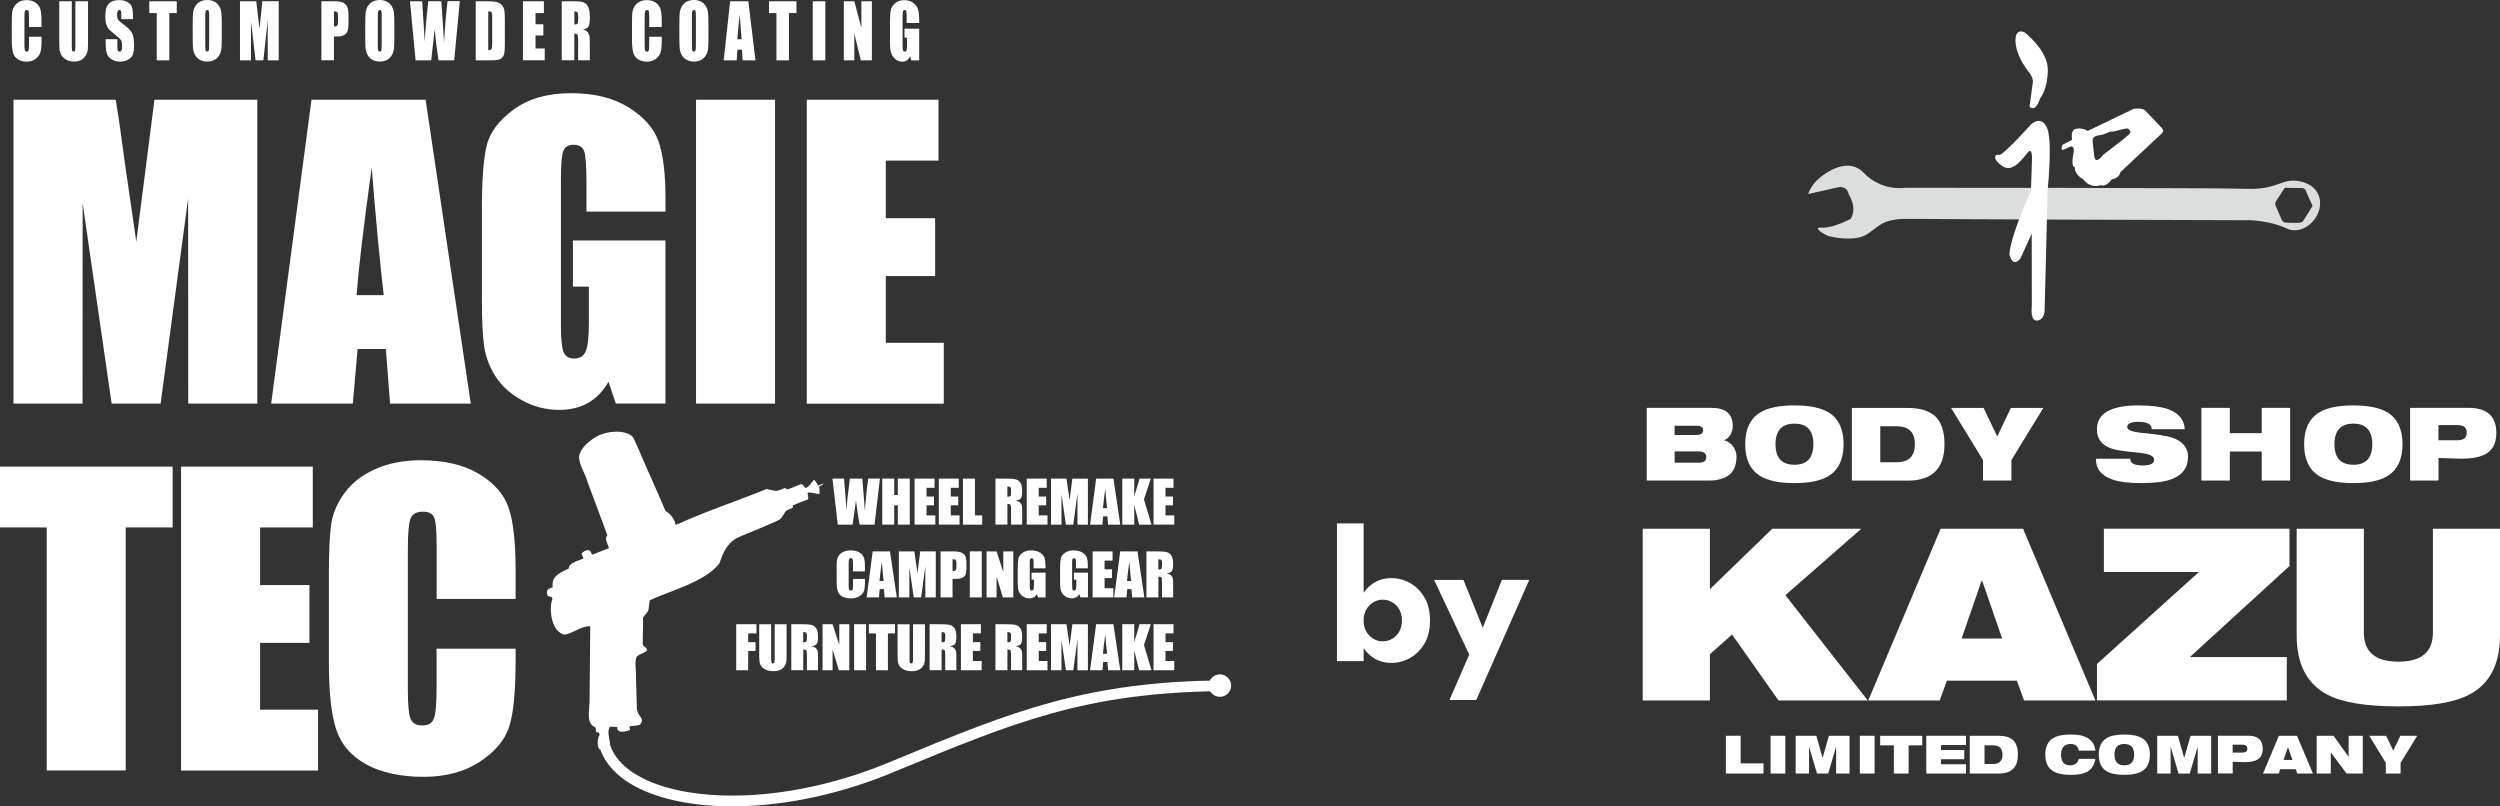 <?xml version="1.0" encoding="UTF-8"?>
<svg id="_レイヤー_2" data-name="レイヤー 2" xmlns="http://www.w3.org/2000/svg" width="179.82mm" height="58mm" viewBox="0 0 509.74 164.41">
  <rect x="0" y="0" width="509.74" height="164.41" fill="#333333" stroke="none"/>
  <defs>
    <style>
      .cls-1 {
        stroke: #fff;
        stroke-miterlimit: 10;
        stroke-width: .36px;
      }

      .cls-1, .cls-2, .cls-3 {
        fill: #fff;
      }

      .cls-2 {
        fill-rule: evenodd;
      }

      .cls-2, .cls-4, .cls-3 {
        stroke-width: 0px;
      }

      .cls-4 {
        fill: #dcdddd;
      }
    </style>
  </defs>
  <g id="_レイヤー_1-2" data-name="レイヤー 1">
    <g>
      <g>
        <path class="cls-3" d="m52.46,20.34v61.95h-14.08l-.02-41.82-5.61,41.82h-9.99l-5.91-40.87-.02,40.87H2.75V20.34h20.84c.62,3.73,1.26,8.11,1.91,13.17l2.29,15.76,3.7-28.93h20.96Z"/>
        <path class="cls-3" d="m86.78,20.34l9.21,61.95h-16.46l-.86-11.13h-5.76l-.97,11.13h-16.65l8.22-61.95h23.28Zm-8.54,39.83c-.82-7.02-1.63-15.69-2.45-26.02-1.64,11.86-2.67,20.54-3.09,26.02h5.55Z"/>
        <path class="cls-3" d="m135.69,43.14h-16.11v-5.62c0-3.55-.15-5.76-.46-6.66-.31-.89-1.03-1.34-2.18-1.34-1,0-1.67.38-2.03,1.15s-.54,2.73-.54,5.89v29.73c0,2.78.18,4.61.54,5.49.36.88,1.07,1.32,2.14,1.32,1.17,0,1.97-.5,2.39-1.49.42-.99.63-2.93.63-5.82v-7.35h-3.25v-9.41h18.86v33.25h-10.12l-1.49-4.44c-1.1,1.91-2.48,3.35-4.15,4.3-1.67.96-3.64,1.43-5.92,1.43-2.71,0-5.24-.66-7.6-1.97-2.36-1.31-4.15-2.94-5.38-4.88-1.23-1.94-1.99-3.97-2.3-6.1-.31-2.13-.46-5.33-.46-9.59v-18.41c0-5.92.32-10.22.96-12.9s2.47-5.13,5.49-7.37c3.02-2.23,6.93-3.35,11.73-3.35s8.63.97,11.75,2.91c3.11,1.94,5.14,4.24,6.08,6.91.94,2.67,1.42,6.54,1.42,11.61v2.68Z"/>
        <path class="cls-3" d="m158.03,20.34v61.95h-16.11V20.34h16.11Z"/>
        <path class="cls-3" d="m164.5,20.34h26.86v12.4h-10.75v11.75h10.06v11.79h-10.06v13.62h11.82v12.4h-27.93V20.34Z"/>
        <path class="cls-3" d="m35.2,95.14v12.4h-9.57v49.55H9.53v-49.55H0v-12.4h35.2Z"/>
        <path class="cls-3" d="m36.92,95.14h26.86v12.4h-10.75v11.75h10.06v11.79h-10.06v13.62h11.82v12.4h-27.93v-61.95Z"/>
        <path class="cls-3" d="m105.14,122.12h-16.11v-10.77c0-3.13-.17-5.08-.52-5.86-.34-.78-1.1-1.16-2.28-1.16-1.33,0-2.17.47-2.53,1.42-.36.94-.54,2.98-.54,6.12v28.77c0,3.01.18,4.97.54,5.89.36.92,1.16,1.38,2.41,1.38s1.98-.46,2.35-1.38c.37-.92.56-3.08.56-6.48v-7.79h16.11v2.41c0,6.41-.45,10.96-1.36,13.64-.91,2.68-2.91,5.03-6.01,7.05-3.1,2.02-6.92,3.03-11.46,3.03s-8.61-.86-11.67-2.56c-3.06-1.71-5.09-4.07-6.08-7.1-1-3.02-1.49-7.57-1.49-13.64v-18.1c0-4.46.15-7.81.46-10.04.31-2.23,1.22-4.38,2.74-6.45,1.52-2.07,3.62-3.69,6.31-4.88,2.69-1.19,5.78-1.78,9.28-1.78,4.74,0,8.66.92,11.75,2.75,3.09,1.83,5.11,4.12,6.08,6.86.97,2.74,1.45,7,1.45,12.78v5.89Z"/>
      </g>
      <g>
        <path class="cls-3" d="m8.47,5.5h-2.56v-2.09c0-.61-.03-.99-.08-1.14-.05-.15-.18-.23-.36-.23-.21,0-.34.09-.4.28s-.09.58-.09,1.19v5.6c0,.59.03.97.09,1.15.06.18.18.27.38.27s.32-.09.37-.27c.06-.18.09-.6.09-1.26v-1.51h2.56v.47c0,1.25-.07,2.13-.22,2.65-.14.52-.46.98-.96,1.37-.49.39-1.1.59-1.82.59s-1.37-.17-1.86-.5-.81-.79-.97-1.38c-.16-.59-.24-1.47-.24-2.65v-3.52c0-.87.02-1.52.07-1.95.05-.43.19-.85.44-1.25.24-.4.58-.72,1-.95.43-.23.92-.35,1.48-.35.75,0,1.38.18,1.87.53s.81.8.97,1.33c.15.53.23,1.36.23,2.49v1.14Z"/>
        <path class="cls-3" d="m17.95.25v8.05c0,.91-.02,1.55-.07,1.92-.05.37-.19.75-.43,1.14-.24.39-.56.68-.95.89-.39.2-.85.3-1.39.3-.59,0-1.11-.12-1.56-.36-.45-.24-.79-.55-1.01-.93-.22-.38-.36-.78-.4-1.21s-.06-1.32-.06-2.67V.25h2.56v9.03c0,.53.02.86.07,1.01.05.15.14.22.28.22.16,0,.27-.08.31-.24.05-.16.07-.54.07-1.14V.25h2.56Z"/>
        <path class="cls-3" d="m27.12,3.9h-2.38v-.89c0-.42-.03-.68-.09-.8s-.16-.17-.3-.17c-.15,0-.27.08-.35.23-.08.15-.12.39-.12.7,0,.4.04.7.13.91.09.2.33.45.72.74,1.14.83,1.86,1.51,2.16,2.04.3.53.44,1.39.44,2.57,0,.86-.08,1.49-.25,1.9-.16.41-.48.75-.95,1.02-.47.28-1.02.41-1.64.41-.69,0-1.27-.16-1.76-.48s-.8-.72-.95-1.21c-.15-.49-.23-1.19-.23-2.09v-.79h2.38v1.47c0,.45.03.74.1.87.07.13.19.19.36.19s.3-.08.38-.25.13-.41.13-.73c0-.71-.08-1.17-.24-1.39-.16-.22-.56-.58-1.2-1.09-.64-.52-1.06-.89-1.27-1.12-.21-.23-.38-.56-.51-.97-.14-.41-.2-.94-.2-1.58,0-.92.1-1.6.29-2.02s.5-.76.93-1,.95-.36,1.56-.36c.67,0,1.23.13,1.7.39s.78.59.93.99.23,1.08.23,2.03v.48Z"/>
        <path class="cls-3" d="m36.04.25v2.41h-1.52v9.64h-2.56V2.66h-1.52V.25h5.6Z"/>
        <path class="cls-3" d="m45.22,7.31c0,1.21-.02,2.07-.07,2.57-.05.5-.19.96-.44,1.38-.25.42-.58.74-1,.96s-.9.33-1.46.33-1-.11-1.42-.32c-.42-.21-.76-.53-1.01-.95-.26-.42-.41-.88-.46-1.38-.05-.5-.07-1.36-.07-2.6v-2.06c0-1.21.02-2.07.07-2.57s.19-.96.44-1.38c.25-.42.58-.74,1-.96s.9-.33,1.46-.33,1,.11,1.42.32c.42.21.76.53,1.01.95.26.42.41.88.46,1.38.05.5.07,1.36.07,2.6v2.06Zm-2.56-3.96c0-.56-.03-.92-.08-1.08-.05-.16-.16-.23-.31-.23-.13,0-.24.06-.31.19s-.11.5-.11,1.12v5.62c0,.7.02,1.13.07,1.29.05.16.16.25.33.25s.29-.09.33-.28.07-.64.07-1.35V3.35Z"/>
        <path class="cls-3" d="m56.83.25v12.05h-2.24V4.17s-.89,8.13-.89,8.13h-1.59l-.94-7.95v7.95h-2.24V.25h3.32c.1.72.2,1.58.3,2.56l.36,3.06.59-5.63h3.33Z"/>
        <path class="cls-3" d="m65.54.25h2.58c.7,0,1.23.07,1.61.2.37.13.66.33.85.58.19.25.32.56.38.92.07.36.1.92.1,1.67v1.05c0,.77-.07,1.33-.2,1.68-.13.35-.37.62-.72.81s-.8.28-1.36.28h-.69v4.85h-2.56V.25Zm2.56,2.06v3.07c.07,0,.14,0,.19,0,.24,0,.4-.07.49-.21.09-.14.14-.43.14-.88v-.99c0-.41-.05-.68-.16-.8-.11-.12-.32-.19-.66-.19Z"/>
        <path class="cls-3" d="m80.4,7.31c0,1.21-.02,2.07-.07,2.57-.05.5-.19.96-.44,1.38-.25.42-.58.74-1,.96s-.9.33-1.46.33-1-.11-1.42-.32c-.42-.21-.76-.53-1.01-.95-.26-.42-.41-.88-.46-1.38-.05-.5-.07-1.36-.07-2.6v-2.06c0-1.21.02-2.07.07-2.57s.19-.96.44-1.38c.25-.42.58-.74,1-.96s.9-.33,1.46-.33,1,.11,1.42.32c.42.21.76.53,1.01.95.26.42.41.88.46,1.38.05.5.07,1.36.07,2.6v2.06Zm-2.56-3.96c0-.56-.03-.92-.08-1.08-.05-.16-.16-.23-.31-.23-.13,0-.24.06-.31.19s-.11.5-.11,1.12v5.62c0,.7.02,1.13.07,1.29.05.16.16.25.33.25s.29-.09.33-.28.07-.64.07-1.35V3.35Z"/>
        <path class="cls-3" d="m93.75.25l-1.14,12.05h-3.2c-.29-1.85-.55-3.96-.78-6.32-.1,1.01-.34,3.12-.71,6.32h-3.18l-1.15-12.05h2.49l.27,4.2.26,4.06c.09-2.1.33-4.86.71-8.27h2.66c.04.35.13,1.68.28,3.97l.28,4.58c.15-2.92.38-5.77.72-8.56h2.49Z"/>
        <path class="cls-3" d="m96.99.25h1.92c1.24,0,2.08.07,2.51.21.44.14.77.37,1,.68.23.32.37.67.43,1.06s.09,1.15.09,2.3v4.22c0,1.08-.04,1.8-.12,2.17-.08.36-.23.65-.44.86-.21.21-.46.35-.77.43-.3.08-.76.12-1.38.12h-3.23V.25Zm2.56,2.06v7.92c.37,0,.6-.09.68-.27.09-.18.13-.67.13-1.48V3.81c0-.55-.01-.9-.04-1.05-.03-.15-.09-.27-.2-.34-.1-.07-.29-.11-.57-.11Z"/>
        <path class="cls-3" d="m106.63.25h4.27v2.41h-1.71v2.28h1.6v2.29h-1.6v2.65h1.88v2.41h-4.44V.25Z"/>
        <path class="cls-3" d="m114.55.25h1.81c1.21,0,2.03.06,2.46.17s.78.41,1.05.87c.27.47.4,1.22.4,2.24,0,.94-.1,1.57-.29,1.89s-.57.52-1.13.58c.51.15.85.36,1.02.62s.28.49.33.71c.04.22.06.81.06,1.78v3.18h-2.38v-4c0-.64-.04-1.04-.13-1.2-.08-.15-.3-.23-.65-.23v5.43h-2.56V.25Zm2.56,2.06v2.68c.29,0,.49-.05.61-.14.12-.1.17-.41.17-.94v-.66c0-.38-.06-.63-.17-.75-.11-.12-.32-.18-.61-.18Z"/>
        <path class="cls-3" d="m134.93,5.5h-2.56v-2.09c0-.61-.03-.99-.08-1.14-.06-.15-.18-.23-.36-.23-.21,0-.34.09-.4.28s-.09.58-.09,1.19v5.6c0,.59.03.97.09,1.15.06.18.18.27.38.27s.32-.09.37-.27c.06-.18.09-.6.09-1.26v-1.51h2.56v.47c0,1.25-.07,2.13-.22,2.65-.14.52-.46.98-.96,1.37-.49.39-1.1.59-1.82.59s-1.37-.17-1.86-.5-.81-.79-.97-1.38c-.16-.59-.24-1.47-.24-2.65v-3.52c0-.87.02-1.52.07-1.95.05-.43.19-.85.44-1.25.24-.4.58-.72,1-.95.43-.23.92-.35,1.48-.35.75,0,1.38.18,1.87.53.49.36.81.8.97,1.33s.23,1.36.23,2.49v1.14Z"/>
        <path class="cls-3" d="m144.45,7.31c0,1.21-.02,2.07-.07,2.57s-.19.96-.44,1.38c-.25.42-.58.74-1,.96-.42.22-.9.33-1.46.33-.53,0-1-.11-1.42-.32-.42-.21-.76-.53-1.01-.95-.26-.42-.41-.88-.46-1.38-.05-.5-.07-1.36-.07-2.6v-2.06c0-1.21.02-2.07.07-2.57.05-.5.19-.96.44-1.38.25-.42.58-.74,1-.96.42-.22.91-.33,1.46-.33s1,.11,1.42.32c.42.21.76.53,1.01.95.26.42.41.88.46,1.38s.07,1.36.07,2.6v2.06Zm-2.56-3.96c0-.56-.03-.92-.08-1.08-.05-.16-.15-.23-.31-.23-.13,0-.24.06-.31.19-.07.13-.11.5-.11,1.12v5.62c0,.7.02,1.13.07,1.29s.16.25.33.25.29-.09.34-.28c.05-.19.07-.64.07-1.35V3.35Z"/>
        <path class="cls-3" d="m152.58.25l1.46,12.05h-2.62l-.14-2.16h-.92l-.15,2.16h-2.65l1.31-12.05h3.7Zm-1.36,7.75c-.13-1.36-.26-3.05-.39-5.06-.26,2.31-.43,3.99-.49,5.06h.88Z"/>
        <path class="cls-3" d="m162.39.25v2.41h-1.52v9.64h-2.56V2.66h-1.52V.25h5.6Z"/>
        <path class="cls-3" d="m168.28.25v12.05h-2.56V.25h2.56Z"/>
        <path class="cls-3" d="m177.77.25v12.05h-2.25l-1.33-5.48v5.48h-2.14V.25h2.14l1.44,5.42V.25h2.14Z"/>
        <path class="cls-3" d="m187.42,4.69h-2.56v-1.09c0-.69-.02-1.12-.07-1.29-.05-.17-.16-.26-.35-.26-.16,0-.27.07-.32.22s-.09.53-.09,1.15v5.78c0,.54.03.9.09,1.07.06.17.17.26.34.26.19,0,.31-.1.38-.29.07-.19.1-.57.1-1.13v-1.43h-.52v-1.83h3v6.47h-1.61l-.24-.86c-.17.37-.4.65-.66.84s-.58.28-.94.28c-.43,0-.83-.13-1.21-.38-.38-.26-.66-.57-.86-.95s-.32-.77-.37-1.19c-.05-.41-.07-1.04-.07-1.86v-3.58c0-1.15.05-1.99.15-2.51s.39-1,.87-1.43c.48-.43,1.1-.65,1.87-.65s1.37.19,1.87.57c.5.38.82.82.97,1.34s.23,1.27.23,2.26v.52Z"/>
      </g>
      <g>
        <circle class="cls-3" cx="248.73" cy="139.79" r="2.29"/>
        <path class="cls-3" d="m248.83,138.73c-12.81.14-23.41,1.51-34.12,4.39-10.5,2.83-20.2,6.84-32.49,11.93l-1.09.45c-9.6,3.97-19.65,6.27-29.07,6.66-8.6.35-16.17-.94-21.31-3.64-3.66-1.92-5.93-4.49-6.56-7.43l-2.14.46c.77,3.59,3.43,6.68,7.68,8.91,4.9,2.57,11.77,3.95,19.59,3.95.93,0,1.88-.02,2.83-.06,9.67-.4,19.99-2.76,29.82-6.83l1.09-.45c23.74-9.82,38.31-15.85,65.77-16.15v-2.19Z"/>
      </g>
      <g>
        <path class="cls-3" d="m179.41,97.58l-1.09,9.39h-3.05c-.28-1.44-.52-3.08-.74-4.92-.1.79-.32,2.43-.68,4.92h-3.03l-1.09-9.39h2.37l.26,3.27.25,3.17c.09-1.64.32-3.79.67-6.44h2.53c.03.27.12,1.31.27,3.1l.27,3.57c.14-2.27.37-4.49.68-6.67h2.37Z"/>
        <path class="cls-3" d="m185.5,97.58v9.39h-2.44v-3.94h-.73v3.94h-2.44v-9.39h2.44v3.36h.73v-3.36h2.44Z"/>
        <path class="cls-3" d="m186.48,97.58h4.07v1.88h-1.63v1.78h1.52v1.79h-1.52v2.06h1.79v1.88h-4.23v-9.39Z"/>
        <path class="cls-3" d="m191.42,97.58h4.07v1.88h-1.63v1.78h1.52v1.79h-1.52v2.06h1.79v1.88h-4.23v-9.39Z"/>
        <path class="cls-3" d="m198.79,97.58v7.51h1.48v1.88h-3.93v-9.39h2.44Z"/>
        <path class="cls-3" d="m202.96,97.58h1.73c1.15,0,1.93.04,2.34.13s.74.32,1,.68.39.95.39,1.75c0,.73-.09,1.22-.27,1.47s-.54.4-1.07.45c.48.12.81.28.97.48s.27.39.31.55.06.63.06,1.39v2.48h-2.27v-3.12c0-.5-.04-.81-.12-.93s-.29-.18-.62-.18v4.23h-2.44v-9.39Zm2.44,1.61v2.09c.27,0,.47-.04.58-.11s.17-.32.17-.73v-.52c0-.3-.05-.49-.16-.59s-.3-.14-.58-.14Z"/>
        <path class="cls-3" d="m209.35,97.58h4.07v1.88h-1.63v1.78h1.52v1.79h-1.52v2.06h1.79v1.88h-4.23v-9.39Z"/>
        <path class="cls-3" d="m221.82,97.58v9.39h-2.13v-6.34s-.85,6.34-.85,6.34h-1.51l-.9-6.19v6.19h-2.14v-9.39h3.16c.09.56.19,1.23.29,2l.35,2.39.56-4.38h3.18Z"/>
        <path class="cls-3" d="m227.02,97.58l1.4,9.39h-2.49l-.13-1.69h-.87l-.15,1.69h-2.52l1.24-9.39h3.53Zm-1.29,6.04c-.12-1.06-.25-2.38-.37-3.94-.25,1.8-.4,3.11-.47,3.94h.84Z"/>
        <path class="cls-3" d="m234.65,97.58l-1.4,4.24,1.53,5.15h-2.52l-.99-4.02v4.02h-2.44v-9.39h2.44v3.65l1.09-3.65h2.29Z"/>
        <path class="cls-3" d="m235.2,97.58h4.07v1.88h-1.63v1.78h1.52v1.79h-1.52v2.06h1.79v1.88h-4.23v-9.39Z"/>
        <path class="cls-3" d="m176.36,116.51h-2.44v-1.63c0-.47-.03-.77-.08-.89-.05-.12-.17-.18-.34-.18-.2,0-.33.07-.38.21s-.08.45-.08.93v4.36c0,.46.03.75.08.89s.18.21.37.21.3-.07.36-.21c.06-.14.08-.47.08-.98v-1.18h2.44v.37c0,.97-.07,1.66-.21,2.07-.14.41-.44.76-.91,1.07-.47.31-1.05.46-1.74.46s-1.3-.13-1.77-.39-.77-.62-.92-1.08-.23-1.15-.23-2.07v-2.74c0-.68.02-1.18.07-1.52s.18-.66.41-.98.55-.56.96-.74.88-.27,1.41-.27c.72,0,1.31.14,1.78.42.47.28.77.63.92,1.04s.22,1.06.22,1.94v.89Z"/>
        <path class="cls-3" d="m181.46,112.42l1.4,9.39h-2.49l-.13-1.69h-.87l-.15,1.69h-2.52l1.24-9.39h3.53Zm-1.29,6.04c-.12-1.06-.25-2.38-.37-3.94-.25,1.8-.4,3.11-.47,3.94h.84Z"/>
        <path class="cls-3" d="m190.8,112.42v9.39h-2.13v-6.34s-.85,6.34-.85,6.34h-1.51l-.9-6.19v6.19h-2.14v-9.39h3.16c.09.56.19,1.23.29,2l.35,2.39.56-4.38h3.18Z"/>
        <path class="cls-3" d="m191.78,112.42h2.46c.66,0,1.18.05,1.53.16s.63.26.81.45.3.44.37.72.1.71.1,1.3v.82c0,.6-.06,1.04-.19,1.31s-.35.49-.68.63-.76.22-1.3.22h-.66v3.78h-2.44v-9.39Zm2.44,1.61v2.39c.07,0,.13,0,.18,0,.22,0,.38-.06.47-.17s.13-.34.13-.69v-.77c0-.32-.05-.53-.15-.63s-.31-.14-.63-.14Z"/>
        <path class="cls-3" d="m200.18,112.42v9.39h-2.44v-9.39h2.44Z"/>
        <path class="cls-3" d="m206.61,112.42v9.39h-2.14l-1.27-4.27v4.27h-2.04v-9.39h2.04l1.37,4.23v-4.23h2.04Z"/>
        <path class="cls-3" d="m213.19,115.88h-2.44v-.85c0-.54-.02-.87-.07-1.01s-.16-.2-.33-.2c-.15,0-.25.06-.31.17s-.08.41-.08.89v4.5c0,.42.03.7.08.83s.16.2.32.2c.18,0,.3-.08.36-.23s.1-.44.1-.88v-1.11h-.49v-1.43h2.86v5.04h-1.53l-.23-.67c-.17.29-.38.51-.63.65s-.55.22-.9.22c-.41,0-.79-.1-1.15-.3-.36-.2-.63-.45-.82-.74s-.3-.6-.35-.92-.07-.81-.07-1.45v-2.79c0-.9.05-1.55.14-1.95s.37-.78.83-1.12,1.05-.51,1.78-.51,1.31.15,1.78.44.78.64.92,1.05.21.99.21,1.76v.41Z"/>
        <path class="cls-3" d="m221.83,115.88h-2.44v-.85c0-.54-.02-.87-.07-1.01s-.16-.2-.33-.2c-.15,0-.25.06-.31.17s-.08.41-.08.89v4.5c0,.42.03.7.08.83s.16.2.32.2c.18,0,.3-.08.36-.23s.1-.44.1-.88v-1.11h-.49v-1.43h2.86v5.04h-1.53l-.23-.67c-.17.29-.38.51-.63.65s-.55.22-.9.22c-.41,0-.79-.1-1.15-.3-.36-.2-.63-.45-.82-.74s-.3-.6-.35-.92-.07-.81-.07-1.45v-2.79c0-.9.05-1.55.14-1.95s.37-.78.83-1.12,1.05-.51,1.78-.51,1.31.15,1.78.44.78.64.92,1.05.21.99.21,1.76v.41Z"/>
        <path class="cls-3" d="m222.78,112.42h4.07v1.88h-1.63v1.78h1.52v1.79h-1.52v2.06h1.79v1.88h-4.23v-9.39Z"/>
        <path class="cls-3" d="m231.93,112.42l1.4,9.39h-2.49l-.13-1.69h-.87l-.15,1.69h-2.52l1.24-9.39h3.53Zm-1.29,6.04c-.12-1.06-.25-2.38-.37-3.94-.25,1.8-.4,3.11-.47,3.94h.84Z"/>
        <path class="cls-3" d="m233.74,112.42h1.73c1.15,0,1.93.04,2.34.13s.74.32,1,.68.39.95.39,1.75c0,.73-.09,1.22-.27,1.47s-.54.4-1.07.45c.48.12.81.28.97.48s.27.39.31.55.06.63.06,1.39v2.48h-2.27v-3.12c0-.5-.04-.81-.12-.93s-.29-.18-.62-.18v4.23h-2.44v-9.39Zm2.44,1.61v2.09c.27,0,.47-.04.58-.11s.17-.32.17-.73v-.52c0-.3-.05-.49-.16-.59s-.3-.14-.58-.14Z"/>
        <path class="cls-3" d="m150.11,127.27h4.13v1.88h-1.69v1.78h1.51v1.79h-1.51v3.94h-2.44v-9.39Z"/>
        <path class="cls-3" d="m160.38,127.27v6.27c0,.71-.02,1.21-.07,1.5s-.18.58-.41.89-.53.53-.9.69-.81.23-1.32.23c-.56,0-1.06-.09-1.48-.28s-.75-.43-.96-.72-.34-.61-.38-.94-.06-1.03-.06-2.08v-5.55h2.44v7.04c0,.41.02.67.07.79s.13.17.27.17c.15,0,.25-.06.3-.19s.07-.42.07-.89v-6.92h2.44Z"/>
        <path class="cls-3" d="m161.33,127.27h1.73c1.15,0,1.93.04,2.34.13s.74.32,1,.68.39.95.39,1.75c0,.73-.09,1.22-.27,1.47s-.54.4-1.07.45c.48.12.81.28.97.48s.27.39.31.55.06.63.06,1.39v2.48h-2.27v-3.12c0-.5-.04-.81-.12-.93s-.29-.18-.62-.18v4.23h-2.44v-9.39Zm2.44,1.61v2.09c.27,0,.47-.04.58-.11s.17-.32.17-.73v-.52c0-.3-.05-.49-.16-.59s-.3-.14-.58-.14Z"/>
        <path class="cls-3" d="m173.17,127.27v9.39h-2.14l-1.27-4.27v4.27h-2.04v-9.39h2.04l1.37,4.23v-4.23h2.04Z"/>
        <path class="cls-3" d="m176.59,127.27v9.39h-2.44v-9.39h2.44Z"/>
        <path class="cls-3" d="m182.49,127.27v1.88h-1.45v7.51h-2.44v-7.51h-1.44v-1.88h5.33Z"/>
        <path class="cls-3" d="m188.59,127.27v6.27c0,.71-.02,1.21-.07,1.5s-.18.58-.41.89-.53.53-.9.69-.81.23-1.32.23c-.56,0-1.06-.09-1.48-.28s-.75-.43-.96-.72-.34-.61-.38-.94-.06-1.03-.06-2.08v-5.55h2.44v7.04c0,.41.02.67.07.79s.13.17.27.17c.15,0,.25-.06.3-.19s.07-.42.07-.89v-6.92h2.44Z"/>
        <path class="cls-3" d="m189.54,127.27h1.73c1.15,0,1.93.04,2.34.13s.74.32,1,.68.39.95.39,1.75c0,.73-.09,1.22-.27,1.47-.18.25-.54.4-1.07.45.48.12.81.28.97.48s.27.39.31.55.06.63.06,1.39v2.48h-2.27v-3.12c0-.5-.04-.81-.12-.93s-.29-.18-.62-.18v4.23h-2.44v-9.39Zm2.44,1.61v2.09c.27,0,.47-.04.58-.11s.17-.32.17-.73v-.52c0-.3-.05-.49-.16-.59s-.3-.14-.58-.14Z"/>
        <path class="cls-3" d="m195.93,127.27h4.07v1.88h-1.63v1.78h1.52v1.79h-1.52v2.06h1.79v1.88h-4.23v-9.39Z"/>
        <path class="cls-3" d="m202.96,127.27h1.73c1.15,0,1.93.04,2.34.13s.74.32,1,.68.39.95.39,1.75c0,.73-.09,1.22-.27,1.47s-.54.4-1.07.45c.48.12.81.28.97.48s.27.39.31.55.06.63.06,1.39v2.48h-2.27v-3.12c0-.5-.04-.81-.12-.93s-.29-.18-.62-.18v4.23h-2.44v-9.39Zm2.44,1.61v2.09c.27,0,.47-.04.58-.11s.17-.32.17-.73v-.52c0-.3-.05-.49-.16-.59s-.3-.14-.58-.14Z"/>
        <path class="cls-3" d="m209.35,127.27h4.07v1.88h-1.63v1.78h1.52v1.79h-1.52v2.06h1.79v1.88h-4.23v-9.39Z"/>
        <path class="cls-3" d="m221.82,127.27v9.39h-2.13v-6.34s-.85,6.34-.85,6.34h-1.51l-.9-6.19v6.19h-2.14v-9.39h3.16c.09.56.19,1.23.29,2l.35,2.39.56-4.38h3.18Z"/>
        <path class="cls-3" d="m227.02,127.27l1.4,9.39h-2.49l-.13-1.69h-.87l-.15,1.69h-2.52l1.24-9.39h3.53Zm-1.29,6.04c-.12-1.06-.25-2.38-.37-3.94-.25,1.8-.4,3.11-.47,3.94h.84Z"/>
        <path class="cls-3" d="m234.65,127.27l-1.4,4.24,1.53,5.15h-2.52l-.99-4.02v4.02h-2.44v-9.39h2.44v3.65l1.09-3.65h2.29Z"/>
        <path class="cls-3" d="m235.2,127.27h4.07v1.88h-1.63v1.78h1.52v1.79h-1.52v2.06h1.79v1.88h-4.23v-9.39Z"/>
      </g>
      <g>
        <path class="cls-2" d="m166.81,99.01s0,0,0,.01c-.24.08-.18.05,0-.01-.26-.43-.61-1.11-.84-1.17-.48.46-1.22,1.7-1.76,1.65-.25-.36-.7-.82-.83-.8-.18.02-2.57,1.12-2.88,1.07.07.04-.3-.16-.31-.17-.14-.31-1.26.49-1.61.41.05.26-2.03-.2-2.25-.31-5.04,2.1-11.84,4.32-18.24,7.21,0-.02-.34.1-.35.08-.19-1.35-1.4-2.51-2.03-2.76-.62-1.36-.93-2.24-1.55-3.6-1.08-2.46-2.19-4.98-3.28-7.43-.53-1.36-1.73-3.96-1.85-4.09-1.31-1.49-5.4-1.45-7.88.2-1.26.83-2.8,2.16-3.05,3.64-.25,1.49,1.26,3.61,1.7,5.33,1.34,3.61,2.69,7.23,4.03,10.84-.09.2-.19.4-.28.59-.06.58.46,1.41.62,2.07-.94.35-2.53.98-3.46,1.33-.24-.53-.45-1.54-1.93-.46-.07.08-.13.16-.2.25.12.33.25.67.37,1-1.28.53-3,.88-2.98,2.05-2.31.97-3.52,1.78-3.28,3.82-1,.25-1.46.65-1.02,1.71.46.31.98.02.96.74-.64,1.35-.48,6.08,2.11,7.1,1.17.46,3.85-1.85,5.61-1.59-.04,4.99-.1,10.47-.14,15.46-.06,1.87-.74,4.37,1.23,5.15.04.32.08.64.12.96.32,0,.48-.04.57.21l.15.32c-.58.65-.51,2.74,0,2.97.63-.06.58.36,1.99-.27.42-1.27-.71-3.08.08-4.33.14-.04,1.36.06,1.5.03-.1,1.28,1.4,1.04,2.43.7.57-.19-.42-.74.39-.88.38-.07,1.32-.07,1.83-.28,1.06-1.4-.32-1.41-.64-3.15-.03-2.54-.17-4.64-.19-7.18.01-.89-.34-2.96.24-3.63.78-.61,1.53-.61,2.03-1.23-.11-.73-.68-.49-.88-1.25-.03-1.57.09-3.84.06-5.42.37-.56.67-.77,1.04-1.33.19-.68.16-1.5.34-2.19,3.73-1.78,11.28-3.71,14.14-7.47.36-.47.91-4.15,4.17-5.48.66-.27,7.75-3.15,8.24-3.56.59-.5.81-1.38,1.31-1.77.29-.21.85-.33,1.1-.5.49-.33,0-.5.34-.62.22-.08,1.8-.76,2.92-1.16.18-.06.02-.93-.05-1.15-.21-.63,1.93.07,2.39.09.1,0,.02-.78-.03-1.63-.01.08.68-.2.92-.57.63-.23-.68.24-1.14.42Z"/>
        <path class="cls-3" d="m121.54,99.57l3.48,8.89s1.04-3.58,8.76-3.88l-1.45-4.18s-1.49,3.45-10.79-.83Z"/>
        <path class="cls-3" d="m151.28,102.75l4.97-2.07s2.46.71,3.18.32l.73,1.67s-1.63.62-1.96,1.73l-5.24,2.6-1.68-4.24Z"/>
        <polygon class="cls-1" points="122.34 128.53 126.38 127.26 126.33 141.08 122.33 142.34 122.34 128.53"/>
      </g>
    </g>
    <g>
      <g>
        <path class="cls-4" d="m458.04,38.49c5.58.23,6.88-1.63,9.38-1.66,2.51-.03,5.58,1.24,5.64,4.57.06,3.33-3.61,6.73-6.88,5.16-3.27-1.58-7.49-1.66-7.49-1.66,0,0-63.89-.19-69.52-.28-5.63-.09-6.2,1.79-8.64,3.23-2.44,1.44-6.77.52-7.6.31-.83-.22-3.62-1.92-1.44-1.75,2.18.17,5.85-1.79,5.85-1.79,1.44-2.31-.39-4.98-.39-4.98-.35-1.83-2.05-1.48-2.05-1.48l-6.2,1.4s0-.44.96-1.88c.96-1.44,6.68-6.28,10.34-2.45,3.67,3.84,8.42,3.06,8.42,3.06,0,0,64.02-.02,69.61.21Zm5.98,2.65c-.26.38-.04.77-.04.77,0,0,.96,2.19,1.2,2.78.24.59.69.69.69.69,0,0,1.28.06,2.43.06s1.26-.32,1.26-.32l1.97-3.13s-1.28-2.8-1.41-3.15c-.13-.35-.63-.5-.63-.5l-3.63-.05s-1.59,2.46-1.85,2.83Z"/>
        <path class="cls-3" d="m416.04,19.96s-.79,2.23-1.51,2.1c-.72-.13-.76-.13-.63-.97.13-.85.6-4.43.6-4.43,0,0,.09-.82-.85-2.01-.94-1.19-2.7-3.8-2.7-6.41s1.82-1.66,1.82-1.66c0,0,4.8,3.64,4.77,7.66-.03,4.02-1.51,5.72-1.51,5.72Z"/>
        <path class="cls-3" d="m414.31,32.63s.13-2.58-.74-1.66c-.88.92-3.13,4.58-5.42,2.82-2.29-1.75-1.14-2.43-.5-2.21.63.23,6.45-6.18,6.45-6.18,0,0,1.95-2.01,3.22.52,1.27,2.52.19,12.78.19,12.78l-.62,24.41s.09,2.04-1.47,2.24c-1.56.2-1.13-2.82-1.14-3.03-.01-.2-.02-14.68-.02-14.68l-2.28,5s-1.46,2.2-2.27-.73c0,0-.12-3.05,4.39-12.93l.21-6.36Z"/>
        <path class="cls-3" d="m422.71,31.62s.61-2.32-.81-1.63c-1.42.69-1.83.94-1.38-.45l1.99-1.06s-.49-1.99.85-2.24c1.34-.24,2.32.45,2.32.45l9.39-4.51s1.7-.2,2.24.28c.53.49,3.53,3.7,3.53,3.7,0,0,.53.53-.12,1.1-.65.57-8.38,7.85-8.38,7.85,0,0-.12,1.22-1.79,1.46,0,0-1.06,1.63-2.19,1.18,0,0-2.07.85-3.58-1.18,0,0-1.79-.89-1.75-2.48,0,0-.77.12-.32-2.48Zm11.25-4.08c.87-.79.19-1.06-.06-1.3-.24-.24-3.12.71-3.44.6-.33-.11-1.11.59-2.44.73-1.33.14-1.36.98-1.36.98,0,0,.11,1.35.35,3.28.24,1.93,1.79-.24,1.79-.24,0,0,4.28-3.25,5.15-4.04Z"/>
      </g>
      <g>
        <path class="cls-3" d="m354.06,93.17c0,3.21-1.91,4.81-5.73,4.81h-12.56v-14.82h13.19c2.89,0,4.34,1.23,4.34,3.7,0,.63-.15,1.21-.45,1.75-.3.53-.73.91-1.29,1.13v.04c.74.19,1.34.61,1.81,1.25.47.64.7,1.36.7,2.14Zm-6.8-5.46c0-.61-.48-.91-1.44-.91h-4.38v1.89h4.38c.96,0,1.44-.32,1.44-.98Zm.64,5.49c0-.77-.5-1.16-1.5-1.16h-4.95v2.3h4.95c1,0,1.5-.38,1.5-1.14Z"/>
        <path class="cls-3" d="m375.9,90.57c0,3.01-.98,5.15-2.94,6.41-1.56,1.01-3.92,1.52-7.09,1.52s-5.51-.51-7.09-1.52c-1.96-1.26-2.94-3.4-2.94-6.41s.99-5.15,2.96-6.41c1.56-1,3.92-1.5,7.07-1.5s5.51.5,7.09,1.5c1.96,1.26,2.94,3.4,2.94,6.41Zm-6.16,0c0-2.79-1.29-4.19-3.86-4.19s-3.86,1.4-3.86,4.19,1.29,4.19,3.86,4.19,3.86-1.4,3.86-4.19Z"/>
        <path class="cls-3" d="m396.47,90.57c0,4.95-2.49,7.42-7.48,7.42h-11.4v-14.82h11.28c2.6,0,4.51.58,5.73,1.73,1.25,1.19,1.87,3.08,1.87,5.67Zm-6.04,0c0-2.44-1.24-3.66-3.72-3.66h-3.33v7.34h3.33c2.48,0,3.72-1.23,3.72-3.68Z"/>
        <path class="cls-3" d="m416.63,83.17l-6.51,10.64v4.17h-5.79v-4.17l-6.51-10.64h6.62l2.79,5.82,2.79-5.82h6.62Z"/>
        <path class="cls-3" d="m446.12,93.2c0,2.16-1.11,3.66-3.33,4.5-1.44.53-3.47.8-6.1.8s-4.56-.24-5.96-.72c-2.26-.77-3.39-2.19-3.39-4.25h6.99c.01.92.88,1.38,2.59,1.38,1.53,0,2.3-.4,2.3-1.21,0-.73-1.01-1.18-3.02-1.38-2.95-.27-4.82-.55-5.61-.84-2.03-.68-3.04-2-3.04-3.95,0-3.25,2.83-4.87,8.49-4.87,2.51,0,4.47.24,5.9.72,2.23.77,3.41,2.14,3.53,4.13h-6.74c.01-1-.88-1.5-2.69-1.5-1.55,0-2.32.36-2.32,1.07,0,.6,1.07,1.01,3.23,1.21,2.99.29,4.98.6,5.98.95,2.14.74,3.21,2.06,3.21,3.97Z"/>
        <path class="cls-3" d="m466.95,97.98h-5.79v-5.92h-6.51v5.92h-5.79v-14.82h5.79v5.16h6.51v-5.16h5.79v14.82Z"/>
        <path class="cls-3" d="m489.86,90.57c0,3.01-.98,5.15-2.94,6.41-1.56,1.01-3.92,1.52-7.09,1.52s-5.51-.51-7.09-1.52c-1.96-1.26-2.94-3.4-2.94-6.41s.99-5.15,2.96-6.41c1.56-1,3.92-1.5,7.07-1.5s5.51.5,7.09,1.5c1.96,1.26,2.94,3.4,2.94,6.41Zm-6.16,0c0-2.79-1.29-4.19-3.86-4.19s-3.86,1.4-3.86,4.19,1.29,4.19,3.86,4.19,3.86-1.4,3.86-4.19Z"/>
        <path class="cls-3" d="m508.99,88.33c0,2.04-.75,3.47-2.24,4.27-1.1.62-2.74.92-4.93.92-.56,0-1.37-.02-2.41-.07-1.05-.05-1.78-.07-2.21-.07v4.6h-5.79v-14.82h11.96c3.75,0,5.63,1.72,5.63,5.16Zm-6.04-.1c0-.6-.19-1.03-.58-1.27-.3-.19-.78-.29-1.44-.29h-3.74v3.1h3.74c.64,0,1.12-.1,1.42-.29.4-.23.6-.65.6-1.25Z"/>
        <path class="cls-3" d="m380.84,142.82h-18.21l-9.47-13.45-4.52,4.03v9.42h-13.7v-35.02h13.7v12.34l12.72-12.34h18.16l-15.49,13.55,16.8,21.47Z"/>
        <path class="cls-3" d="m427.27,142.82h-14.57l-1.46-4.03h-14.28l-1.46,4.03h-14.57l14.76-35.02h16.8l14.76,35.02Zm-19.04-12.63l-4.08-11.8h-.1l-4.08,11.8h8.26Z"/>
        <path class="cls-3" d="m466.8,115.42l-20.3,18.55h19.77v8.84h-38.71v-7.43l20.79-18.75h-19.38v-8.84h37.84v7.63Z"/>
        <path class="cls-3" d="m509.74,129.51c0,5.93-2.11,9.97-6.31,12.14-3.01,1.59-7.82,2.38-14.42,2.38s-11.41-.79-14.42-2.38c-4.21-2.17-6.31-6.22-6.31-12.14v-21.71h13.7v21.18c0,3.95,2.35,5.93,7.04,5.93s7.04-1.97,7.04-5.93v-21.18h13.7v21.71Z"/>
      </g>
      <g>
        <path class="cls-3" d="m359.57,157.72h-7.67v-7.7h3.01v5.63h4.66v2.07Z"/>
        <path class="cls-3" d="m364.02,157.72h-3.01v-7.7h3.01v7.7Z"/>
        <path class="cls-3" d="m377.11,157.72h-2.73v-5.5l-1.62,5.5h-2.28l-1.62-5.5v5.5h-2.73v-7.7h4.22l1.26,4.47h.03s1.27-4.47,1.27-4.47h4.21v7.7Z"/>
        <path class="cls-3" d="m382.22,157.72h-3.01v-7.7h3.01v7.7Z"/>
        <path class="cls-3" d="m391.95,151.97h-2.79v5.75h-3.01v-5.75h-2.79v-1.94h8.58v1.94Z"/>
        <path class="cls-3" d="m400.86,157.72h-8.1v-7.7h8.1v1.89h-5.09v1.02h4.73v1.87h-4.73v1.03h5.09v1.89Z"/>
        <path class="cls-3" d="m411.44,153.87c0,2.57-1.3,3.85-3.89,3.85h-5.92v-7.7h5.86c1.35,0,2.34.3,2.98.9.65.62.97,1.6.97,2.95Zm-3.14,0c0-1.27-.64-1.9-1.93-1.9h-1.73v3.81h1.73c1.29,0,1.93-.64,1.93-1.91Z"/>
        <path class="cls-3" d="m427.25,154.72c-.24,1.29-.82,2.19-1.74,2.68-.72.39-1.81.59-3.27.59-1.64,0-2.86-.26-3.68-.79-1.02-.65-1.53-1.76-1.53-3.33s.51-2.67,1.53-3.32c.82-.53,2.05-.79,3.68-.79,1.39,0,2.47.21,3.26.62,1,.53,1.59,1.42,1.75,2.67h-3.39c-.06-.43-.24-.76-.53-1-.29-.24-.65-.36-1.08-.36-1.34,0-2.01.73-2.01,2.18s.62,2.18,1.86,2.18c.95,0,1.53-.44,1.76-1.32h3.39Z"/>
        <path class="cls-3" d="m438.35,153.87c0,1.57-.51,2.68-1.53,3.33-.81.53-2.04.79-3.68.79s-2.86-.26-3.68-.79c-1.02-.65-1.53-1.76-1.53-3.33s.51-2.68,1.54-3.33c.81-.52,2.04-.78,3.67-.78s2.86.26,3.68.78c1.02.65,1.53,1.77,1.53,3.33Zm-3.2,0c0-1.45-.67-2.18-2.01-2.18s-2.01.73-2.01,2.18.67,2.18,2.01,2.18,2.01-.73,2.01-2.18Z"/>
        <path class="cls-3" d="m450.83,157.72h-2.73v-5.5l-1.62,5.5h-2.28l-1.62-5.5v5.5h-2.73v-7.7h4.22l1.26,4.47h.04s1.27-4.47,1.27-4.47h4.21v7.7Z"/>
        <path class="cls-3" d="m461.36,152.7c0,1.06-.39,1.8-1.16,2.22-.57.32-1.42.48-2.56.48-.29,0-.71-.01-1.25-.04-.54-.02-.93-.04-1.15-.04v2.39h-3.01v-7.7h6.21c1.95,0,2.92.89,2.92,2.68Zm-3.14-.05c0-.31-.1-.53-.3-.66-.16-.1-.41-.15-.75-.15h-1.94v1.61h1.94c.33,0,.58-.05.74-.15.21-.12.31-.34.31-.65Z"/>
        <path class="cls-3" d="m471.6,157.72h-3.2l-.32-.89h-3.14l-.32.89h-3.2l3.24-7.7h3.69l3.25,7.7Zm-4.18-2.78l-.9-2.59h-.02l-.9,2.59h1.81Z"/>
        <path class="cls-3" d="m481.76,157.72h-3.31l-3.21-4.31v4.31h-2.88v-7.7h3.44l3.05,4.27h.03v-4.27h2.88v7.7Z"/>
        <path class="cls-3" d="m492.85,150.02l-3.38,5.53v2.17h-3.01v-2.17l-3.38-5.53h3.44l1.45,3.02,1.45-3.02h3.44Z"/>
      </g>
    </g>
    <g>
      <path class="cls-3" d="m278.04,134.8h-5.44v-28.08h5.44v28.08Zm12.4-3.58c-.76,1.28-1.73,2.26-2.92,2.93-1.19.67-2.47,1.01-3.83,1.01s-2.59-.35-3.67-1.04c-1.08-.7-1.93-1.69-2.56-2.99-.62-1.3-.94-2.83-.94-4.61s.31-3.34.94-4.63c.62-1.28,1.48-2.27,2.56-2.97s2.3-1.04,3.67-1.04,2.65.34,3.83,1.01c1.19.67,2.16,1.64,2.92,2.92.76,1.27,1.13,2.84,1.13,4.72s-.38,3.42-1.13,4.7Zm-5.13-6.95c-.36-.64-.84-1.13-1.44-1.48-.6-.35-1.26-.52-1.98-.52-.62,0-1.23.17-1.82.5-.59.34-1.07.82-1.46,1.46-.38.64-.58,1.4-.58,2.29s.19,1.65.58,2.29c.38.64.87,1.12,1.46,1.46.59.34,1.19.5,1.82.5.72,0,1.38-.17,1.98-.52.6-.35,1.08-.84,1.44-1.48.36-.64.54-1.39.54-2.25s-.18-1.61-.54-2.25Z"/>
      <path class="cls-3" d="m301.01,142.72h-5.47l4.03-9.25-7.16-15.23h5.98l5.36,13.28-2.81-.04,5.29-13.25h5.58l-10.8,24.48Z"/>
    </g>
  </g>
</svg>